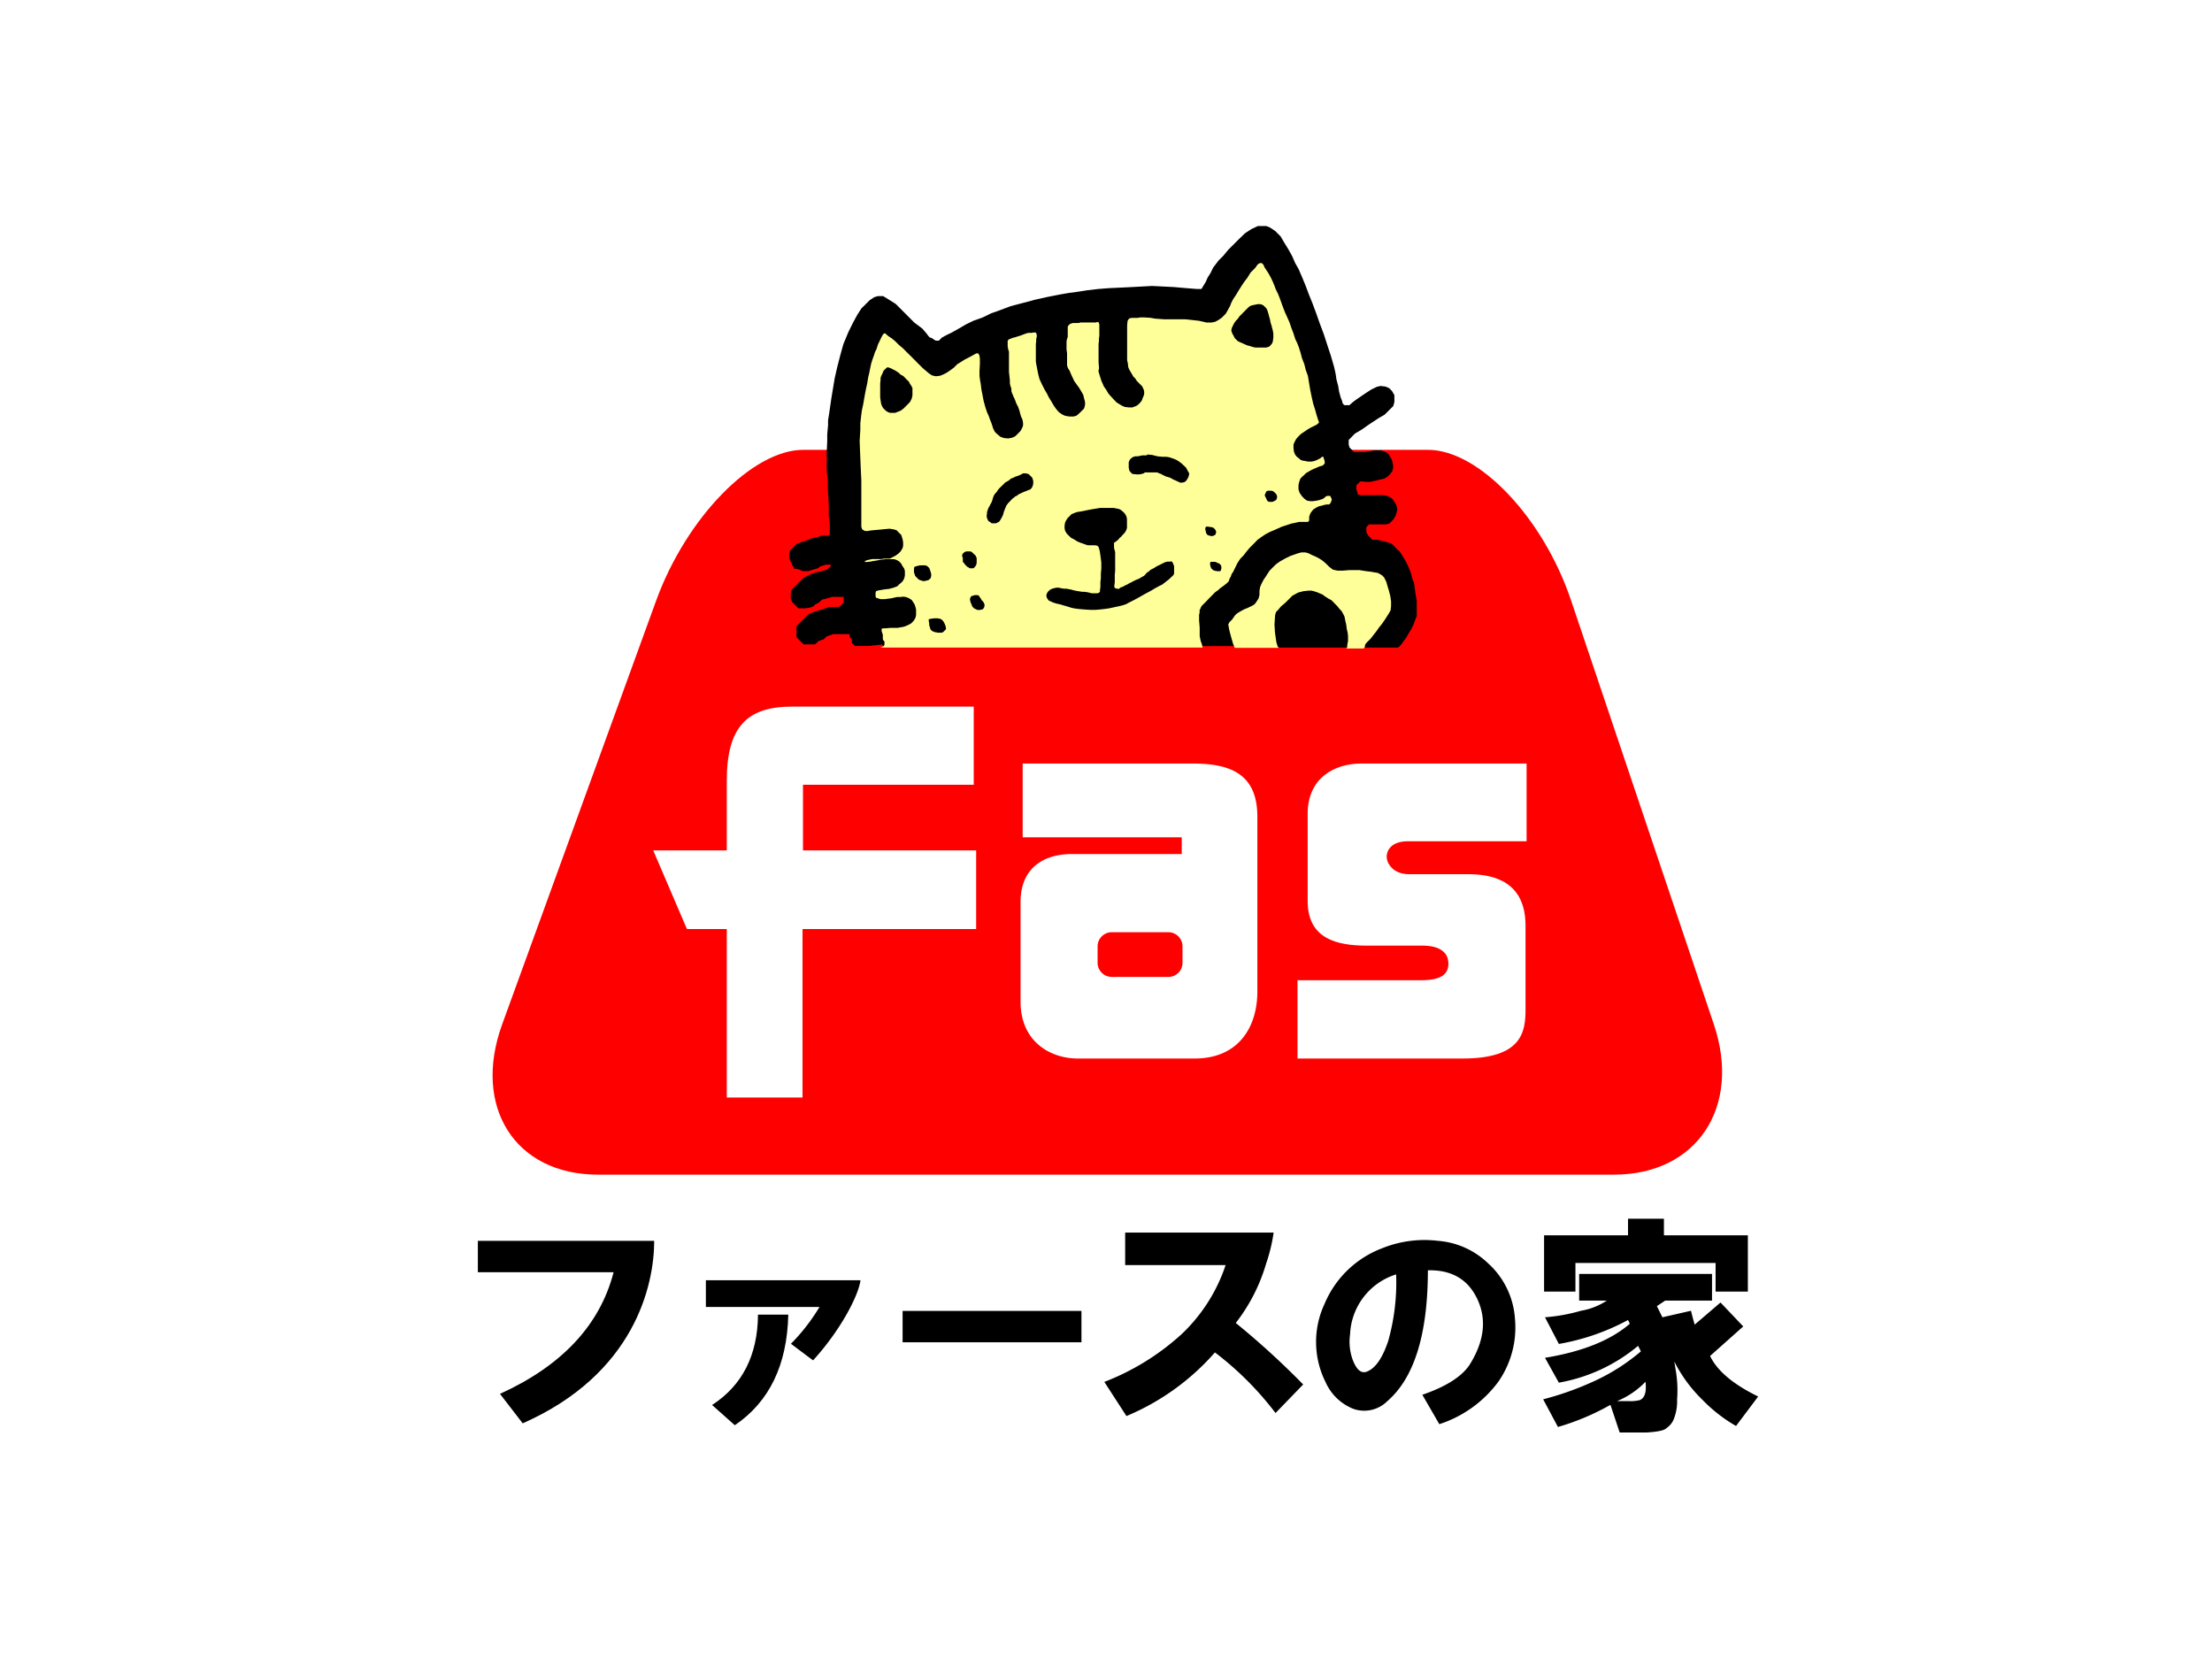 <svg id="_レイヤー_" data-name="&lt;レイヤー&gt;" xmlns="http://www.w3.org/2000/svg" width="292" height="219" viewBox="0 0 292 219"><defs><style>.cls-1{fill:#fff;}.cls-2{fill:red;}.cls-3{fill:#ff9;}</style></defs><rect class="cls-1" x="-7.76" y="-39.65" width="307.53" height="298.3"/><path class="cls-2" d="M226.24,135.22c3.68,10.91-2.25,19.84-13.16,19.84H78.92c-10.91,0-16.6-8.93-12.63-19.84l20.35-56c4-10.91,12.69-19.84,19.4-19.84H188.5c6.71,0,15.2,8.93,18.88,19.84Z"/><path d="M116.38,85.09l-1.73.18h-1.79l-.41-.41V84.4l-.28-.29v-.4H110l-.86.29-.38.37-.72.26-.43.43h-1.53l-.5-.5-.44-.43V82.67l.47-.47.61-.61.55-.54.7-.28,1-.29,1-.35h1.29l.35-.34.26-.26v-.74h-1.52l-.86.26-.5.11-.39.39-.48.24-.29.28-.46.15-.58.08h-.89l-.43-.43-.41-.4-.17-.43v-.73l.14-.49.33-.33.41-.4.45-.45.34-.35.49-.25.55-.29.58-.18.57-.14.58-.12.49-.23.23-.23.13-.13v-.18h-.62l-.37.11-.46.14L108,75l-.42.13-.43.12-.41.14h-.8l-.49-.23-.61-.09-.26-.52-.23-.49-.17-.43v-.49l.14-.49.23-.23.29-.29.33-.33.48-.19.75-.23.69-.29.35-.08.43-.09.55-.2h.92l.2-.2V69.17L109.4,68V66.52l-.12-2v-1.1l-.14-1.18V59.57l.06-1.3v-.93l.11-1.21v-.66l.15-.92.28-1.94.44-2.65.34-1.5.41-1.59.4-1.44.66-1.59.61-1.24.58-1.06.54-.84.54-.53.55-.55.59-.39.49-.14h.69l.66.4,1,.63.67.67.72.72,1.06,1.07,1.07.8.61.72s.31.48.47.48a.71.71,0,0,1,.36.19l.32.2h.41l.4-.4.58-.32.78-.38.92-.52.89-.52,1-.49,1.21-.43,1.13-.55.75-.26,1.84-.69L135,40l1.65-.44,1.52-.34,1.62-.32s1.41-.26,1.56-.26,2.16-.32,2.16-.32l1.44-.17,1.39-.11,2.56-.12,3.18-.17,2.85.14,1.7.15,1.39.11h.58l.57-.95.26-.58.35-.55.37-.75.7-.92.65-.65.62-.76.69-.69.65-.65.88-.85.83-.55.87-.41h1.12l.46.18.7.46.73.73.59,1,.41.66.52.93.4.92.46.81.52,1.21.41,1,.43,1.15.46,1.13.49,1.32.49,1.39.52,1.38.46,1.42.49,1.49.41,1.42.2.89.11.75.23.87.12.75.23.83a2.33,2.33,0,0,1,.2.55.56.56,0,0,0,.16.31l.13.1h.26l.38,0,.46-.41.43-.32.58-.4.72-.49.72-.46.72-.35.49-.11.66.08.47.21.37.37.32.55v.34l0,.58-.15.52-.39.39-.36.36-.39.39-.73.42-.75.49-.78.52-.78.55-.87.51-.46.47-.37.37v.64l.11.37.18.17.24.25.17.17h.57l.4,0h.55a2.09,2.09,0,0,1,.39-.08,2.86,2.86,0,0,0,.42-.08,1.94,1.94,0,0,1,.38-.06h.89l.44.17.44.24.26.39.24.41.13.46.07.53-.11.51-.28.4-.33.33-.43.28-.35.08-.45.1-.36.11-.33.05-.34.1h-.71l-.25-.05h-.26l-.17,0-.14.14-.18.18-.18.18v.25l0,.2v.11l.1.25.07.23v.19l.09,0,.1,0,.19.08.34,0h.47l.41,0h1.81l.43.07.29.12.31.18.26.26.18.29.23.38.13.57-.1.44-.15.44-.27.45-.27.27-.28.28-.45.1-.5,0h-1.7l-.14.13-.14.14-.09.1v.69l.1.11.07.2.09.13.17.17.17.17.18.18h.33l.37,0,.36.1.29.08.38.07.4.14.4.12.29.28.14.14.32.33.36.34.29.45.28.45.33.58L186,75l.24.64.19.73.23.58.1.66.1.81.16.91v2l-.2.5-.19.51-.27.6-.43.7-.26.47-.41.56-.31.44-.3.29-.08.08-4.82,0H168.9l-.21-.1-.33-.09H116.62l-.06-.06-.1-.1Z"/><path class="cls-3" d="M180,85.61h-2.3l.14-.14,0-.23.05-.34.06-.28v-.69l-.05-.41-.11-.45-.08-.62-.12-.51-.11-.56-.21-.41-.19-.33-.26-.26-.28-.36-.39-.39-.37-.38-.4-.22-.41-.26-.41-.3-.35-.14-.32-.14-.4-.13-.34-.09h-.43l-.65.07-.7.18-.77.42-.48.48-.45.45-.57.48-.36.44-.29.29-.13.43-.08,1.24.06,1,.08.58.11.75.18.6.14.14H163l-.21-.49-.19-.65-.23-.83-.12-.5-.11-.63.16-.29.35-.35.39-.56.24-.23.3-.19.32-.18.35-.19.51-.21.56-.27.31-.2.24-.33.27-.42.12-.46V78l.08-.49.17-.41.28-.55.27-.39.24-.38.3-.45.32-.33.53-.52.52-.37.69-.39.65-.32.87-.31.6-.17h.53l.38.1.5.25.45.19.55.29.42.28.44.38.43.43s.4.29.43.33.68.16.68.16h.64l.87-.07h1.37l.49.08.53.08a5.28,5.28,0,0,1,.62.08s.78.13.78.13l.54.31.28.28.29.58.15.53.2.66.18.71.1.67V80l-.06.56-.24.43-.21.33-.28.44-.39.57-.4.49-.33.48-.4.51-.39.5-.29.29-.31.31-.14.24v.16l-.06.16Z"/><path class="cls-3" d="M158.76,85.48H116.21l.39-.15.1-.11.06-.16v-.38l-.07-.07-.09-.09-.06-.16v-.58l-.1-.28-.06-.19,0-.19V83l.2-.06h.31l.72-.06.9,0,.82-.15.53-.21.42-.23.32-.32s.17-.29.21-.34a1.9,1.9,0,0,0,.12-.45v-.71l-.07-.3-.12-.37-.18-.29-.21-.31-.36-.23-.4-.16-.37-.05-.34.05-.45,0-.29.06-.41.1-.48.06-.44.06h-.59l-.29-.1-.24-.06-.11-.18v-.49l.06-.21.22-.09.44-.08.49-.08.61-.07.51-.14.54-.2.25-.25.23-.19.21-.2.17-.28.08-.22.06-.29v-.62l-.11-.32-.22-.32-.17-.32-.27-.28-.3-.17-.33-.11-.58,0h-.57l-.62.06-.3.06-.37.07-.43.06-.23.06-.43.05h-.35l0-.12.3-.12.3-.07.37-.07.29,0,.49,0h.39l.39-.06.4,0h.36l.28-.14.49-.26.37-.27.28-.28.26-.42.08-.32v-.44l-.06-.38-.18-.6-.4-.4-.23-.24-.38-.11-.55-.09-.65.06-.71.07-.68.06-.51.05-.32.06h-.36l-.15-.08-.22-.12-.12-.34,0-.36V63.39l-.07-1.45-.07-1.68-.08-2.06.09-1.48,0-.85.11-1,.1-.74.16-.71.13-.75.13-.74.13-.66.14-.61.14-.85.14-.6.13-.64L115,48l.17-.54.2-.56.14-.44.18-.34.22-.68.26-.53.14-.3.14-.26.13-.22.12-.11h.19l.17.18.32.25.32.2.46.38.52.52.52.43.41.42.6.59.53.53.53.54.58.57.79.67.4.26.51.11.55-.07.42-.17.42-.21.49-.33.48-.35.44-.45.5-.31.49-.31.43-.22.47-.25.36-.2.27-.15h.26l.16.26.06.43v.74l-.05.88v.65l.08.62s.09.45.09.49.09.74.09.74l.15.76.13.68.22.8.22.68s.3.65.3.7.3.79.3.79.17.5.17.56a4.65,4.65,0,0,0,.29.59l.26.26.48.39.44.15.57.06.55-.11.36-.17.25-.23.17-.17.27-.28.2-.34.16-.37v-.42l-.09-.45-.16-.32-.09-.29-.16-.6-.18-.48-.19-.35-.13-.35-.13-.34-.12-.22-.08-.23-.11-.22-.1-.31v-.35L133.4,51l-.09-.36V50.2l-.05-.48-.07-.63V46.4l-.1-.26-.07-.45V45l.09-.14s.13-.11.2-.11a1.47,1.47,0,0,0,.3-.13l.36-.09.38-.12.42-.13.33-.13.36-.13.28-.08.26,0,.24,0a1.31,1.31,0,0,1,.21-.05h.13l.13,0,.08.09.07.22v.28l-.07.23v.22l-.05.51v1.07l0,.55,0,.63.06.42.07.34.08.43.12.59.16.6.3.64.36.71.34.58.22.45.31.5.38.65.34.47.32.36s.37.24.41.28a3.15,3.15,0,0,0,.45.19l.5.08h.56a4,4,0,0,0,.39-.11l.31-.26.31-.3.36-.36.09-.26.06-.3v-.24l-.06-.32-.07-.22-.11-.48-.29-.51-.28-.46-.31-.42-.32-.45-.16-.35-.14-.29-.16-.36-.15-.37-.17-.25-.09-.19-.07-.26,0-.25,0-.48,0-.44v-.43l-.07-.51v-1l.05-.33.11-.29V43.13l.06-.13.11-.11.13-.13.2-.06a.6.6,0,0,1,.22-.06,3.48,3.48,0,0,0,.35,0l.35,0,.27-.07.3,0,.35,0,.26,0h.36l.29,0,.21,0,.22,0,.24-.06h.1l.07.08.08.23v.58l0,.32v.61l-.05.35a1.75,1.75,0,0,0,0,.32c0,.12-.05.29-.05.41s0,.45,0,.49,0,.56,0,.65v.37s0,.86,0,.86l.06.84L145,49l.17.57.23.73s.27.57.27.62a3.18,3.18,0,0,0,.32.47l.27.47s.25.33.31.38l.42.46s.38.4.42.43.42.26.42.26l.32.19.34.14.51.06.5,0a1.42,1.42,0,0,1,.26-.1,2.52,2.52,0,0,0,.4-.19l.35-.33.23-.31.09-.27.14-.32.07-.26v-.3l-.05-.23-.09-.21-.12-.26-.22-.22-.15-.15-.32-.32-.24-.36-.24-.24-.16-.28-.18-.3-.12-.21-.1-.18-.11-.27-.06-.52-.09-.4,0-.44V45l0-1.08V43l.05-.61.1-.2.17-.17.3-.06h.28l.49,0,.35-.06.49,0,.83.05.62.11,1.21.09h2.82l1,.11.79.09,1,.23h.63l.51-.11.45-.25.4-.28.53-.53.27-.48.31-.56.12-.34.27-.53.4-.6.37-.62.42-.66.32-.47.35-.45.23-.37.23-.37.34-.33.27-.28.25-.36.19-.19.21-.07.2,0,.23.23.13.32.26.4.23.34.2.35.21.4.2.43.2.48.19.51.26.52.17.41.18.48.28.78.33.86.29.63.3.68.25.74.27.7.24.76.28.59.18.47.22.68.2.76.32.83.19.76.28.77.15.92.17,1,.19.92.18.8.26.82.2.72.18.58.12.32v.11l-.09.09-.18.16-.28.14-.28.14-.26.13-.3.17-.35.23-.28.2-.27.17-.25.22-.24.25-.23.27-.19.36a2.81,2.81,0,0,0-.15.37s0,.25,0,.4a5.07,5.07,0,0,0,.06.52l.15.39.24.3s.35.23.35.28.35.2.35.2l.36.06.4.08h.5l.36-.08.29-.11.26-.13.25-.13.11-.11a.32.32,0,0,1,.16-.08c.06,0,.14.08.14.08l0,.12.08.19.06.24v.27l-.13.13-.14.14-.28.07-.26.09-.3.14-.32.13-.27.13-.3.16-.24.14-.26.16-.21.22-.23.2-.28.3-.15.43a4.13,4.13,0,0,0-.09.44c0,.09,0,.46,0,.51a4.68,4.68,0,0,0,.15.48l.31.45.33.34.34.24.43.07h.31l.49-.06.4-.09.4-.13.25-.15.18-.18.19-.09h.41l.08.18.13.28-.05.2-.13.3-.17.17h-.33l-.39.08-.21.07-.42.09-.4.2-.32.21-.14.15-.23.31-.1.22-.1.3v.47l-.07.15-.17.06h-.74l-.37,0-.39.09-.62.13-.57.19-.66.21-1,.45-.59.25-.51.26-.59.39-.54.39-.4.42-.41.41-.26.26-.41.5-.37.48-.4.4-.28.42-.15.24-.28.58-.26.53-.19.27-.11.33-.17.3-.11.34-.25.25-.4.32-.51.37-.22.21-.4.28-.25.25-.11.11-.29.3-.16.16-.32.34-.31.31-.34.34-.11.18-.06.17-.11.21s0,.25,0,.3-.07.3-.07.35,0,.67,0,.67l.08,1v.56l0,.56.13.63.12.32.11.39Z"/><polygon points="162.56 43.51 162.61 43.29 162.75 42.99 162.94 42.62 163.14 42.34 163.4 42.08 163.64 41.73 163.94 41.44 164.16 41.21 164.45 40.92 164.74 40.63 164.95 40.44 165.21 40.32 165.63 40.23 166.04 40.15 166.32 40.15 166.59 40.21 166.81 40.34 167 40.53 167.17 40.7 167.31 40.98 167.37 41.18 167.47 41.52 167.52 41.73 167.65 42.17 167.72 42.57 167.85 42.97 167.92 43.27 168.01 43.58 168.09 44.03 168.09 44.27 168.09 44.58 168.05 44.88 168.01 45.12 167.92 45.34 167.74 45.56 167.56 45.75 167.15 45.88 166.62 45.88 166.12 45.88 165.72 45.88 165.36 45.8 165.03 45.69 164.63 45.59 164.27 45.43 163.92 45.27 163.66 45.16 163.37 45.01 163.18 44.82 162.99 44.63 162.84 44.32 162.68 44.04 162.59 43.8 162.54 43.64 162.56 43.51"/><polygon points="166.98 65.27 167.06 65.1 167.17 64.87 167.36 64.78 167.59 64.78 167.82 64.78 168.02 64.82 168.18 64.94 168.33 65.08 168.46 65.21 168.54 65.35 168.59 65.56 168.57 65.73 168.5 65.94 168.38 66.06 168.14 66.18 167.97 66.25 167.75 66.25 167.55 66.25 167.39 66.19 167.26 66.06 167.19 65.9 167.12 65.74 166.96 65.43 166.98 65.27"/><polygon points="159.27 69.5 159.68 69.55 160.03 69.61 160.21 69.69 160.4 69.88 160.53 70.14 160.53 70.33 160.45 70.57 160.2 70.72 159.94 70.78 159.68 70.71 159.44 70.65 159.25 70.45 159.16 70.11 159.11 69.88 159.11 69.66 159.27 69.5"/><polyline points="159.8 74.17 160.05 74.17 160.4 74.17 160.75 74.31 161.01 74.44 161.17 74.61 161.23 74.82 161.23 75.03 161.16 75.31 161.07 75.4 160.88 75.41 160.75 75.41 160.38 75.35 160.15 75.26 159.9 75.04 159.8 74.79 159.74 74.53 159.74 74.34"/><path d="M154.63,74.08l.12.12.13.23.11.32,0,.29v.23l0,.43-.09.22-.15.14-.16.15-.25.24-.43.34-.51.39-.36.17-.62.34-.5.3-.88.47-.7.4-.6.33-.72.36-.4.22-.44.14-.45.11-.43.09-.41.09-.46.1-.46.07-.6.07-.77.07H144l-.82-.05-.81-.07-.51-.07-.4-.08-.56-.18-.5-.14-.46-.14-.5-.11-.47-.15-.25-.12-.27-.12-.15-.19-.12-.21-.06-.26.07-.27.15-.24.24-.24.35-.17.49-.12h.35l.31.07.37.06.33,0,.36.07.3.06.32.09.33.07.37.06.38.06.32,0,.39.06.32.07.25.07h.22l.26,0,.25,0,.22-.07.13-.13,0-.22.06-.36v-.68l.06-.52,0-.62.06-.62v-.85l-.07-.54-.06-.47-.07-.47-.08-.29-.09-.29-.15-.15-.32-.06-.4,0-.57,0-.43-.15-.47-.17-.31-.12-.29-.15-.35-.23-.32-.15-.29-.28-.29-.29-.21-.35-.08-.34v-.38l.07-.39.11-.24.19-.31.23-.23.32-.33.45-.18.34-.11.49-.07.49-.1.49-.1.53-.1.5-.08.49-.08H147l.32.06s.27.06.33.06a1.71,1.71,0,0,1,.3.14l.34.28.11.11.2.27.12.27.05.35v.81l0,.27-.06.21-.06.16-.18.29-.22.23-.26.29-.2.17-.18.23-.19.14-.12.12-.17.08-.07.07v.25l0,.15,0,.25.07.27.08.3,0,.25,0,.46v.93l0,.43,0,.41-.05.52a1.43,1.43,0,0,0,0,.24c0,.09,0,.32,0,.32v.42l-.06.47,0,.18.13.15.33.07.17,0,.17-.17.3-.1.26-.14a1.13,1.13,0,0,1,.27-.13,1.7,1.7,0,0,0,.31-.18l.26-.12.29-.16.41-.2.35-.13.3-.19.36-.19.17-.17.19-.23.31-.21.19-.19.44-.22.42-.27.34-.15.43-.22.26-.13.32-.09h.23l.2,0"/><path d="M151.5,60l.61.06.42.11s.34.08.4.08l.55.05.5,0,.42.07a3.16,3.16,0,0,0,.44.15,5,5,0,0,1,.55.24l.48.33.36.32.35.34.19.37.2.34v.19l-.08.28-.09.2-.16.25-.12.16-.2.11-.25.06h-.28l-.34-.16-.3-.14-.33-.14-.29-.18-.28-.1-.31-.08-.25-.12-.23-.11-.23-.13-.22-.07-.24-.12-.38,0h-.94l-.32,0-.12.11-.2.07-.36.08H150l-.53-.06-.18-.18-.21-.25-.08-.39,0-.46L149,61l.14-.31.16-.17.23-.18.32-.1.32,0,.35-.07.27-.06h.54Z"/><path d="M135.37,62.48l.32.07.13.06.1.1.14.14.2.2.07.21a1.68,1.68,0,0,1,.07.27,2.34,2.34,0,0,0,0,.27l-.06.3-.11.25-.19.24-.35.13-.33.14L135,65l-.23.12-.26.11-.33.24-.18.07-.12.13-.19.12-.22.22-.19.22s-.21.17-.21.21a1.36,1.36,0,0,1-.2.25l-.09.21-.13.32-.13.33-.1.39-.16.34-.18.31-.16.26-.2.11-.23.12h-.58l-.23-.18-.19-.1-.12-.22-.08-.19-.05-.3.05-.26v-.23l.1-.3.1-.27.14-.23.14-.28.14-.25L131,66l.08-.28.1-.27.17-.28.2-.2.17-.27.18-.22.2-.2.22-.21.2-.2.19-.19.32-.17.24-.16.17-.17.22-.07.25-.12a1,1,0,0,1,.25-.11,2.08,2.08,0,0,0,.3-.1l.26-.11.23-.12a.17.17,0,0,1,.11-.06"/><path d="M117.17,48.48l.26.07.3.13a1.76,1.76,0,0,0,.31.16,2.69,2.69,0,0,1,.35.21l.26.17.23.23.35.18.14.14.18.19.22.22.2.19.13.26.22.33a1.78,1.78,0,0,1,.13.3c0,.06,0,.36,0,.43s0,.5,0,.5l-.1.45a1.66,1.66,0,0,0-.15.3c0,.06-.26.32-.26.32l-.36.36-.35.35-.37.26-.34.13-.35.14-.31,0h-.36l-.22-.07-.3-.17-.23-.22-.18-.19-.13-.22-.12-.31-.07-.42-.06-.46V52s0-.34,0-.4v-1l.05-.43v-.3l.11-.29.09-.19.11-.22.07-.21.17-.17.15-.15.11-.1"/><polygon points="120.71 74.82 121.02 74.73 121.41 74.63 121.8 74.63 122.15 74.63 122.41 74.73 122.67 74.99 122.77 75.25 122.88 75.58 122.94 75.92 122.86 76.32 122.56 76.58 122.23 76.66 121.94 76.72 121.59 76.63 121.28 76.51 121.02 76.25 120.81 76.03 120.73 75.77 120.65 75.58 120.65 75.31 120.65 75.09 120.71 74.82"/><path d="M122.6,81.75l.28-.07.47-.06h.4l.34.06.21.1.21.21.16.28.13.31.07.27v.22l-.09.09-.11.11-.19.19-.17.06-.23,0h-.28l-.3-.06-.22-.05-.26-.13-.19-.19-.07-.27-.1-.29v-.23s-.06-.31-.06-.31Z"/><polygon points="128.04 79.06 128.16 78.75 128.39 78.64 128.7 78.56 129.05 78.56 129.23 78.64 129.35 78.86 129.44 78.95 129.58 79.22 129.79 79.43 129.96 79.76 129.96 80 129.89 80.25 129.69 80.45 129.33 80.52 129.04 80.52 128.84 80.43 128.6 80.32 128.37 80.09 128.25 79.81 128.13 79.52 128.05 79.22 128.04 79.06"/><path d="M127,73.34l.07-.23.19-.18.27-.14h.25l.32,0,.19.08.17.17.33.31.14.32,0,.3v.32l-.06.28-.13.21-.23.24-.3,0H128l-.11-.1-.21-.1-.17-.17-.16-.17-.1-.16-.15-.15,0-.24v-.25l-.06-.17Z"/><path class="cls-1" d="M106,103.59h22.54V93.28h-24c-5.93,0-8.6,2.67-8.6,9.79v9.19H86.23l4.45,10.38h5.26v22.24h10V122.64h22.92V112.26H106Z"/><path class="cls-1" d="M157.43,100.79H135v9.74H156v2.21H141.5c-3.83,0-6.78,1.92-6.78,6.34v13.13c0,5.45,4.12,7.52,7.52,7.52h15.48c5.76,0,8.26-4.13,8.26-8.85v-23C166,102.27,162.59,100.79,157.43,100.79ZM156.1,127.1a1.86,1.86,0,0,1-1.86,1.86h-7.48a1.87,1.87,0,0,1-1.87-1.86v-2.17a1.87,1.87,0,0,1,1.87-1.87h7.48a1.87,1.87,0,0,1,1.86,1.87Z"/><path class="cls-1" d="M185.89,111.05h15.63V100.79H179.69c-3.55,0-7.07,1.92-7.07,6.64v11.5c0,5,3.83,5.9,7.82,5.9h7.37c2.21,0,3.39.89,3.39,2.36s-1,2.21-3.68,2.21H171.28v10.33h21.83c7.83,0,8.27-3.54,8.27-6.49V122.19c0-5.75-4.13-6.79-7.52-6.79H186c-2.21,0-2.95-1.55-2.95-2.29S183.53,111.05,185.89,111.05Z"/><rect x="119.15" y="173.05" width="23.61" height="4.14"/><path d="M86.36,163.8H63.08v4.14H81Q78.29,178.41,66,184l3,3.89C83.78,181.37,86.36,169.64,86.36,163.8Z"/><path d="M94,185.47,97,188.14q6.83-4.62,7.06-14.6h-4Q100,181.57,94,185.47Z"/><path d="M113.59,169H93.18v3.53h15a25.81,25.81,0,0,1-3.77,4.86l2.92,2.19C111.11,175.43,113.37,170.87,113.59,169Z"/><path d="M163.13,174.64a23.4,23.4,0,0,0,4-7.81,22.47,22.47,0,0,0,1-4.12H148.53V167h13.26A22.14,22.14,0,0,1,156,176.1a32.43,32.43,0,0,1-10.22,6.32l2.92,4.51a31.81,31.81,0,0,0,11.68-8.4,41.78,41.78,0,0,1,8,8l3.65-3.77A106.59,106.59,0,0,0,163.13,174.64Z"/><path d="M196.4,166.73a10.71,10.71,0,0,0-6.57-2.93,14.88,14.88,0,0,0-7.43,1,13.35,13.35,0,0,0-7.54,7.3,11.85,11.85,0,0,0,.12,10.34,6.73,6.73,0,0,0,3.65,3.53,4.32,4.32,0,0,0,4.5-1q5.35-4.62,5.36-17.28,4.74-.12,6.57,3.89t-1.1,8.64q-1.58,2.31-6.2,3.9L190,188a15.68,15.68,0,0,0,7.79-5.6,12.54,12.54,0,0,0,2.19-8.39A10.82,10.82,0,0,0,196.4,166.73ZM183.26,177c-.73,2.19-1.63,3.53-2.68,4-.81.41-1.46-.08-2-1.46a7,7,0,0,1-.36-3.4,8.66,8.66,0,0,1,6.08-7.91A28.5,28.5,0,0,1,183.26,177Z"/><polygon points="207.97 166.72 226.47 166.72 226.47 170.5 230.73 170.5 230.73 163.07 219.65 163.07 219.65 160.88 214.91 160.88 214.91 163.07 203.83 163.07 203.83 170.5 207.97 170.5 207.97 166.72"/><path d="M225.74,179l4.38-3.9-3-3.16-3.41,2.92c-.17-.57-.33-1.18-.49-1.83l-3.77.86-.73-1.47,1.09-.73H226v-3.52H208.46v3.52h3.65a8.88,8.88,0,0,1-3.41,1.34,23.44,23.44,0,0,1-4.75.86l1.83,3.52a29.85,29.85,0,0,0,9.13-3.16l.24.49q-3.78,3.28-11.2,4.5l1.83,3.28a22.3,22.3,0,0,0,10.46-4.86l.37.73a26.38,26.38,0,0,1-6.08,3.89,40.26,40.26,0,0,1-6.82,2.44l1.95,3.65a32.36,32.36,0,0,0,6.93-2.92l1.22,3.65h3.53c1.54-.09,2.43-.29,2.68-.61a2.55,2.55,0,0,0,1-1.34,6.45,6.45,0,0,0,.37-2.43,15.64,15.64,0,0,0-.13-3.53l-.24-1.46a19,19,0,0,0,3.77,5.11,20,20,0,0,0,4.38,3.4l2.92-3.89C228.82,182.75,226.71,181,225.74,179Zm-9.37,5.84a4.37,4.37,0,0,1-1.22.12h-1.7a10.93,10.93,0,0,0,3.77-2.56C217.38,183.8,217.1,184.61,216.37,184.86Z"/></svg>